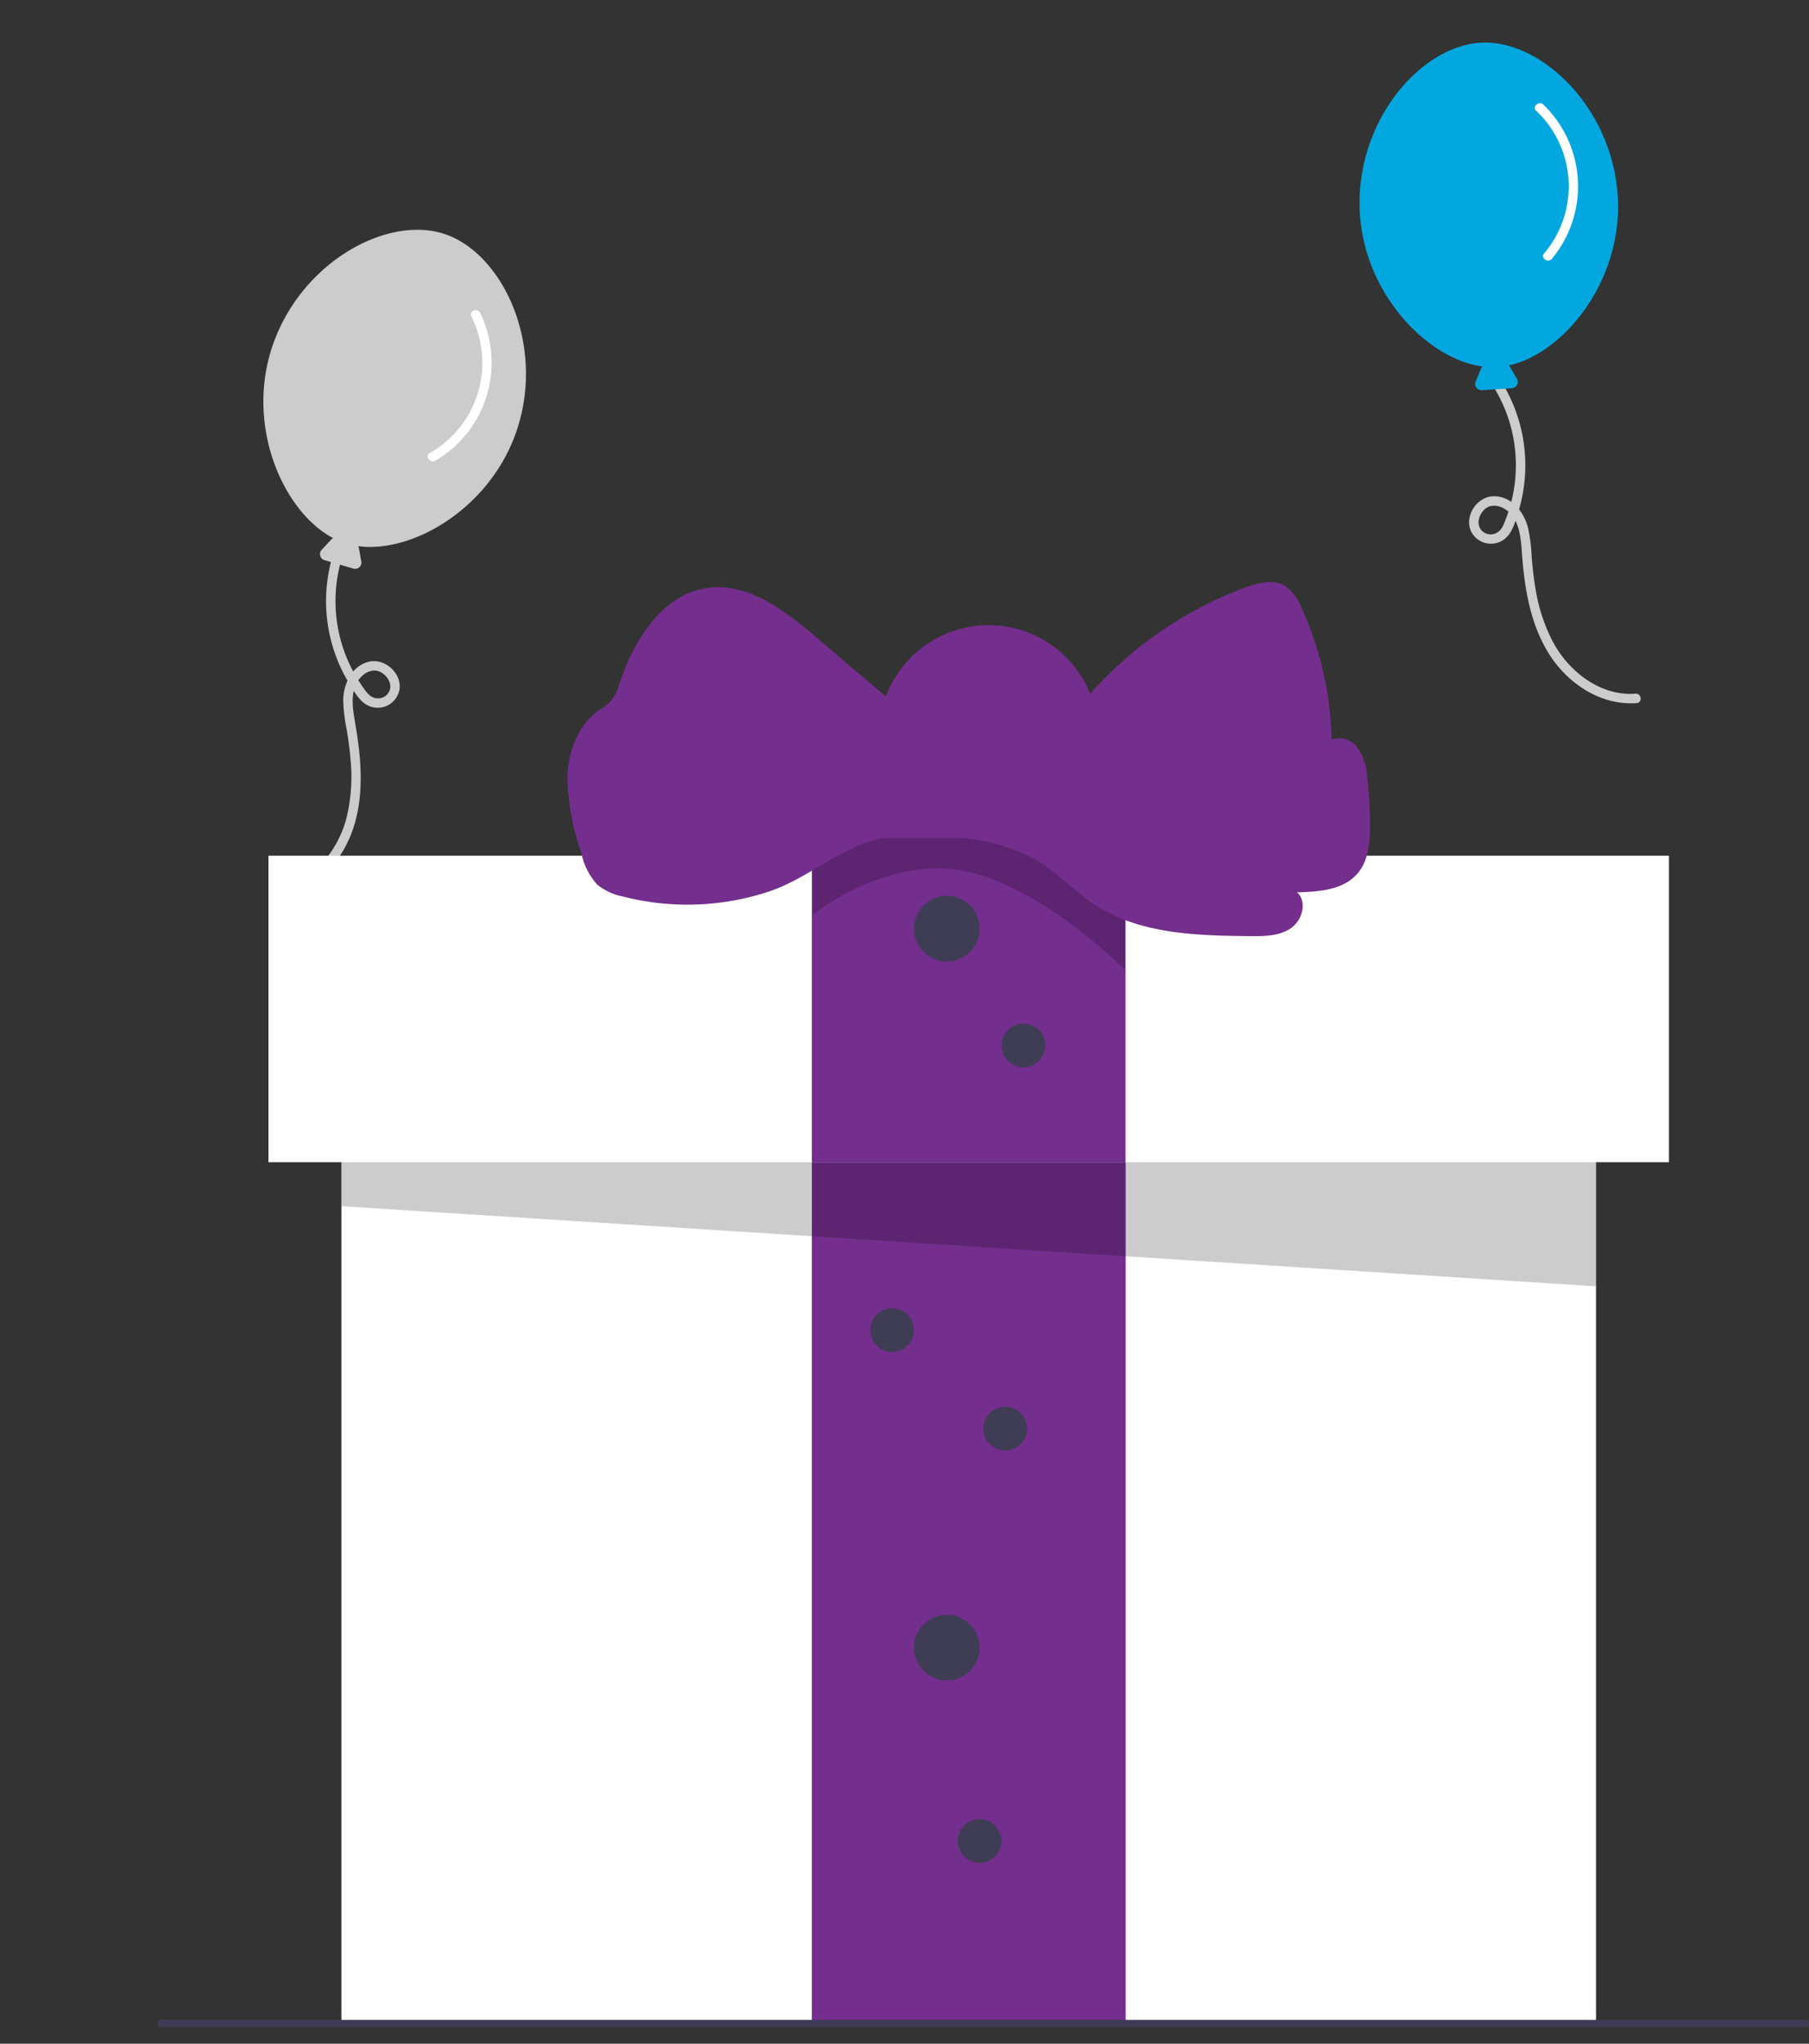 <svg xmlns="http://www.w3.org/2000/svg" xmlns:xlink="http://www.w3.org/1999/xlink" width="496" height="560" viewBox="0 0 496 560">
  <rect x="0" y="0" width="496" height="560" fill="#333333" stroke="none"/>
  <defs>
    <clipPath id="clip-path">
      <rect id="Rectangle_95" data-name="Rectangle 95" width="496" height="560" transform="translate(-5822 8357)" fill="#fff" stroke="#707070" stroke-width="1"/>
    </clipPath>
  </defs>
  <g id="Mask_Group_10" data-name="Mask Group 10" transform="translate(5822 -8357)" clip-path="url(#clip-path)">
    <g id="undraw_gift_re_qr17" transform="translate(-5970 8303)">
      <path id="Path_430" data-name="Path 430" d="M94.123,2.594a40.784,40.784,0,0,0-31.9,18.9c-.966,1.544-2.226,3.24-1.558,5.141a3.38,3.38,0,0,0,3.5,2.339c1.971-.24,3.243-2.168,3.486-4.016.275-2.1-1.2-3.741-3.029-4.52-4.461-1.9-8.962,1.038-12.6,3.385C43.75,29.166,34.643,34,24.61,34.612c-9.283.564-19.237-3.076-24.4-11.126-.9-1.408,1.339-2.71,2.238-1.308,5.121,7.983,15.472,10.851,24.473,9.617a47.577,47.577,0,0,0,15.313-5.2c2.474-1.284,4.873-2.707,7.224-4.2a46.1,46.1,0,0,1,7.085-4.062c4.132-1.7,9.6-1.565,12.487,2.343,2.692,3.645.612,9.714-3.892,10.739a6.085,6.085,0,0,1-7.128-7.239c.449-2.147,2.066-4.247,3.317-6A43.38,43.38,0,0,1,94.124,0c1.667-.082,1.663,2.51,0,2.592Z" transform="translate(203.139 290.787) rotate(-67)" fill="#ccc"/>
      <path id="Path_425" data-name="Path 425" d="M307.2,339.624c12.862-20.942,7.332-47.719-6.9-56.46s-40.615-1.563-53.476,19.379c-11.905,19.385-7.412,44.147,3.952,54.253a1.707,1.707,0,0,0-.6.232l-3.237,2.111a1.728,1.728,0,0,0,.071,2.939l7.106,4.157a1.728,1.728,0,0,0,2.6-1.378L256.96,361a1.711,1.711,0,0,0-.03-.4C271.089,366.244,295.267,359.051,307.2,339.624Z" transform="translate(-90.289 -84.077) rotate(-14)" fill="#ccc"/>
      <path id="Path_426" data-name="Path 426" d="M302.22,306.975a28.432,28.432,0,0,1-20.092,33.609c-1.6.466-.633,2.872.957,2.409a31.088,31.088,0,0,0,21.712-36.3C304.452,305.073,301.873,305.344,302.22,306.975Z" transform="translate(-90.289 -84.077) rotate(-14)" fill="#fff"/>
      <rect id="Rectangle_90" data-name="Rectangle 90" width="344" height="293" transform="translate(241.602 315.468)" fill="#fff"/>
      <rect id="Rectangle_91" data-name="Rectangle 91" width="86" height="236" transform="translate(370.602 372.468)" fill="#6c63ff"/>
      <rect id="Rectangle_92" data-name="Rectangle 92" width="86" height="236" transform="translate(370.602 372.468)" fill="#742e8d"/>
      <path id="Path_395" data-name="Path 395" d="M242.6,336.968v47.538l344,21.962V346.729Z" transform="translate(-0.999)" opacity="0.2"/>
      <rect id="Rectangle_93" data-name="Rectangle 93" width="384" height="84" transform="translate(221.602 288.468)" fill="#fff"/>
      <rect id="Rectangle_94" data-name="Rectangle 94" width="86" height="92" transform="translate(370.602 280.468)" fill="#742e8d"/>
      <circle id="Ellipse_69" data-name="Ellipse 69" cx="9" cy="9" r="9" transform="translate(398.602 299.468)" fill="#3f3d56"/>
      <circle id="Ellipse_70" data-name="Ellipse 70" cx="9" cy="9" r="9" transform="translate(398.602 496.468)" fill="#3f3d56"/>
      <circle id="Ellipse_73" data-name="Ellipse 73" cx="6" cy="6" r="6" transform="translate(422.602 334.468)" fill="#3f3d56"/>
      <circle id="Ellipse_74" data-name="Ellipse 74" cx="6" cy="6" r="6" transform="translate(386.602 412.468)" fill="#3f3d56"/>
      <circle id="Ellipse_75" data-name="Ellipse 75" cx="6" cy="6" r="6" transform="translate(417.602 439.468)" fill="#3f3d56"/>
      <circle id="Ellipse_76" data-name="Ellipse 76" cx="6" cy="6" r="6" transform="translate(410.602 552.468)" fill="#3f3d56"/>
      <path id="Path_412" data-name="Path 412" d="M587.466,754.531H135.487c-.269,0-.487-.448-.487-1s.218-1,.487-1H587.466c.269,0,.487.448.487,1S587.735,754.531,587.466,754.531Z" transform="translate(56.219 -145.063)" fill="#3f3d56"/>
      <path id="Path_429" data-name="Path 429" d="M796.775,258.872a40.784,40.784,0,0,1-31.9-18.9c-.966-1.544-2.226-3.24-1.558-5.141a3.38,3.38,0,0,1,3.5-2.339c1.971.24,3.243,2.168,3.486,4.016.275,2.1-1.2,3.741-3.029,4.52-4.461,1.9-8.962-1.038-12.6-3.385-8.28-5.348-17.387-10.184-27.42-10.794-9.283-.564-19.237,3.076-24.4,11.126-.9,1.408,1.339,2.71,2.238,1.308,5.121-7.983,15.472-10.851,24.473-9.617a47.576,47.576,0,0,1,15.313,5.2c2.474,1.284,4.873,2.707,7.224,4.2a46.1,46.1,0,0,0,7.085,4.062c4.132,1.7,9.6,1.565,12.487-2.343,2.692-3.645.612-9.715-3.892-10.739a6.085,6.085,0,0,0-7.128,7.239c.449,2.147,2.066,4.248,3.317,6a43.38,43.38,0,0,0,32.8,18.17c1.667.082,1.663-2.51,0-2.592Z" transform="matrix(-0.602, -0.799, 0.799, -0.602, 829.715, 951.499)" fill="#ccc"/>
      <path id="Path_427" data-name="Path 427" d="M950.265,187.99c-1.076-24.553-20.654-43.638-37.34-42.907s-34.521,21.454-33.446,46.007c1,22.727,18.588,40.723,33.662,42.73a1.706,1.706,0,0,0-.371.53l-1.5,3.562a1.728,1.728,0,0,0,1.705,2.395l8.215-.537a1.728,1.728,0,0,0,1.38-2.6l-1.95-3.336a1.714,1.714,0,0,0-.25-.316C935.262,230.267,951.262,210.767,950.265,187.99Z" transform="translate(-358.666 -79.389)" fill="#03a7e0"/>
      <path id="Path_428" data-name="Path 428" d="M927.854,163.732a28.432,28.432,0,0,1,2.181,39.1c-1.065,1.283,1.084,2.734,2.142,1.459a31.088,31.088,0,0,0-2.347-42.234C928.638,160.906,926.652,162.575,927.854,163.732Z" transform="translate(-358.666 -79.389)" fill="#fff"/>
      <path id="Path_464" data-name="Path 464" d="M-5599.1,8607.614s19.509-15.864,40.912-12.072,44.7,27.239,44.7,27.239v-36.167H-5599.1Z" transform="translate(5970 -8303)" fill="#5d2471"/>
      <path id="Path_463" data-name="Path 463" d="M595.6,364.158a71.18,71.18,0,0,1-40.149,1.409,16.137,16.137,0,0,1-7.043-3.266,18.24,18.24,0,0,1-4.356-8.631,68.2,68.2,0,0,1-3.846-20.658c.161-7.033,2.852-14.372,8.589-18.442a20.3,20.3,0,0,0,3.263-2.451,13.533,13.533,0,0,0,2.524-5.129c3.925-11.708,11.533-24.071,23.739-25.945,11.261-1.729,21.509,6.135,30.185,13.519l19.042,16.205a30.045,30.045,0,0,1,56.023-.763,106.565,106.565,0,0,1,42.362-29.067c3.608-1.344,7.844-2.439,11.133-.437a12.774,12.774,0,0,1,4.431,5.942,91.525,91.525,0,0,1,8.255,36.1,6.318,6.318,0,0,1,7.342,2.533,16.661,16.661,0,0,1,2.444,7.959,112.626,112.626,0,0,1,.759,13.112c0,4.621-.431,9.612-3.442,13.117-3.892,4.528-10.61,5.007-16.58,5.149,2.874,2.551,1.471,7.689-1.708,9.848s-7.291,2.2-11.134,2.162c-14.815-.144-30.575-.565-42.9-8.79-4.866-3.247-8.941-7.572-13.82-10.8-11.958-7.913-26.971-8.291-40.812-7.636C617.411,349.792,607.5,360.174,595.6,364.158Z" transform="translate(-236.651 -65.906)" fill="#742e8d"/>
    </g>
  </g>
</svg>
